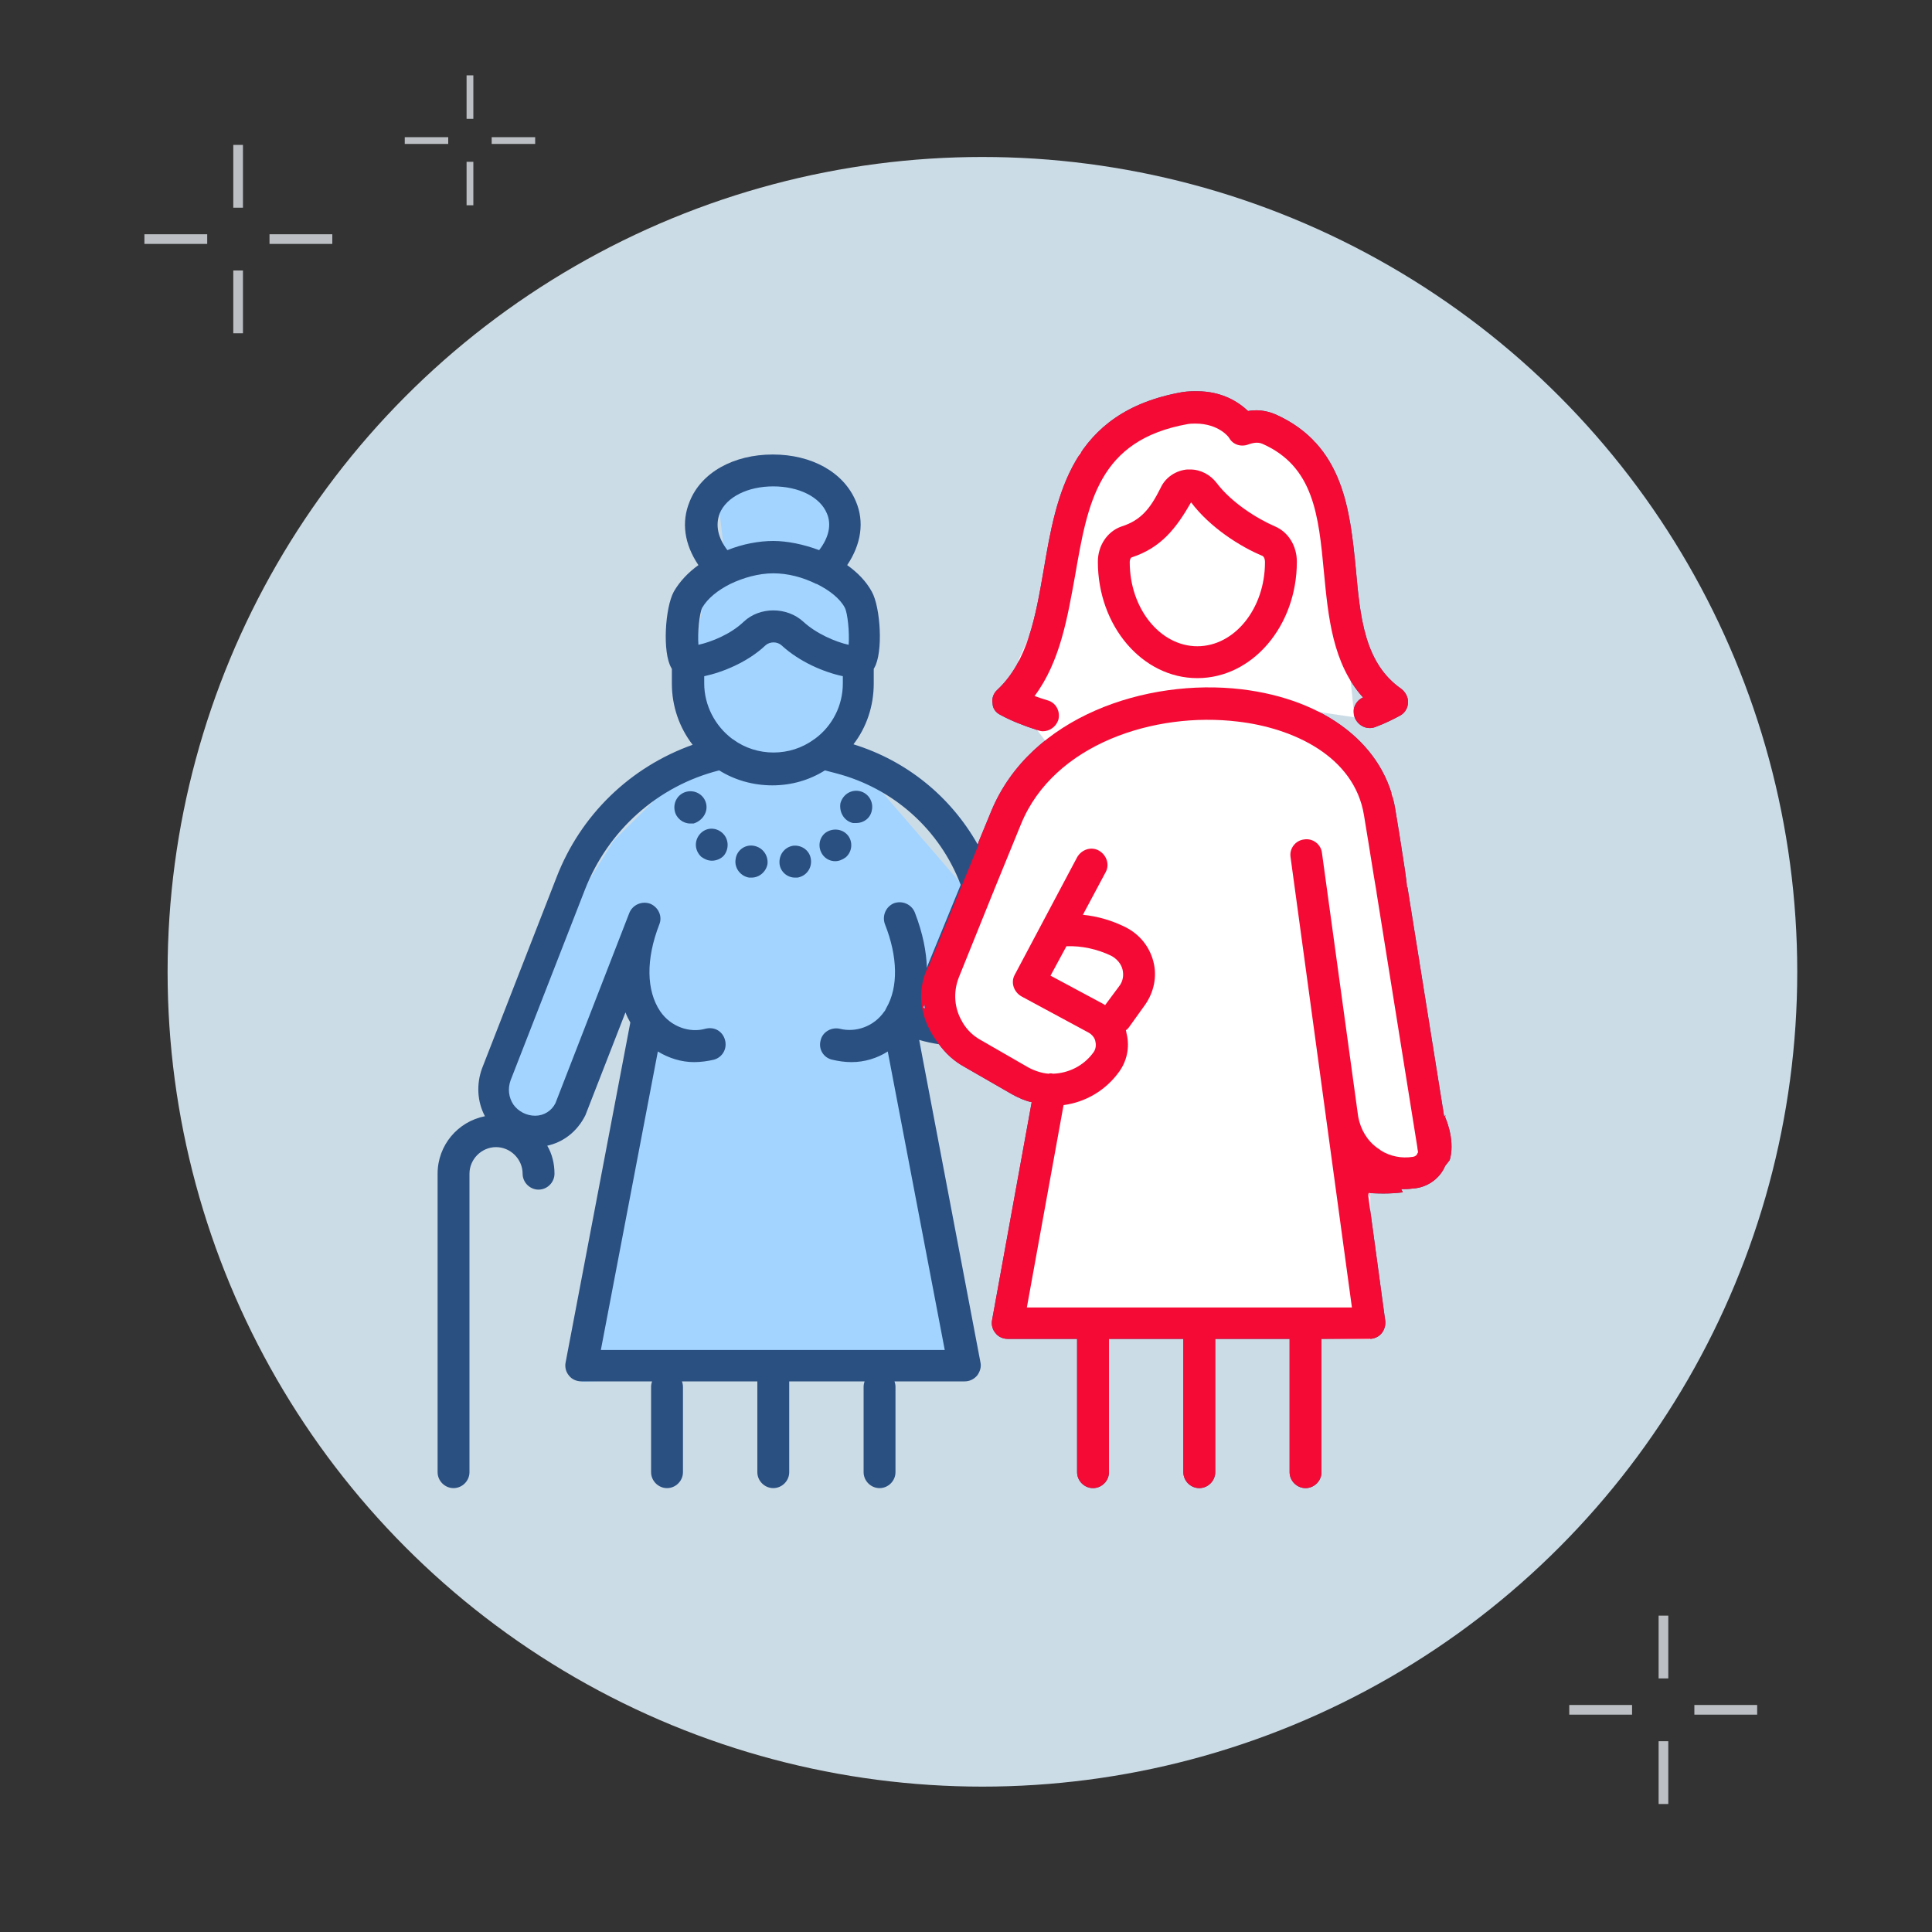 <?xml version="1.0" encoding="utf-8"?>
<!-- Generator: Adobe Illustrator 26.3.1, SVG Export Plug-In . SVG Version: 6.00 Build 0)  -->
<svg version="1.1" id="Livello_1" xmlns="http://www.w3.org/2000/svg" xmlns:xlink="http://www.w3.org/1999/xlink" x="0px" y="0px"
	 viewBox="0 0 400 400" style="enable-background:new 0 0 400 400;" xml:space="preserve">
<rect x="0" y="0" width="400" height="400" fill="#333333" stroke="none"/>
<style type="text/css">
	.st0{fill:#CCDCE6;}
	.st1{fill:#BCC0C4;}
	.st2{fill:#A3D4FF;}
	.st3{clip-path:url(#SVGID_00000059310034935411907860000003051234609757273254_);}
	.st4{fill:#2A5082;}
	.st5{fill:#FFFFFF;}
	.st6{clip-path:url(#SVGID_00000057827091919048344930000011279782952190979245_);}
	.st7{clip-path:url(#SVGID_00000143581953711966207910000003735410114549218989_);}
	.st8{fill:#F50A35;}
</style>
<circle class="st0" cx="203.4" cy="201.2" r="168.7"/>
<g>
	<rect x="343.4" y="334.5" class="st1" width="2" height="13"/>
	<rect x="343.4" y="360.5" class="st1" width="2" height="13"/>
	<rect x="324.9" y="353" class="st1" width="13" height="2"/>
	<rect x="350.8" y="353" class="st1" width="13" height="2"/>
</g>
<g>
	<rect x="48.3" y="30" class="st1" width="2" height="13"/>
	<rect x="48.3" y="56" class="st1" width="2" height="13"/>
	<rect x="29.9" y="48.5" class="st1" width="13" height="2"/>
	<rect x="55.8" y="48.5" class="st1" width="13" height="2"/>
</g>
<g>
	<rect x="96.6" y="15.6" class="st1" width="1.4" height="9"/>
	<rect x="96.6" y="33.5" class="st1" width="1.4" height="9"/>
	<rect x="83.8" y="28.4" class="st1" width="9" height="1.4"/>
	<rect x="101.8" y="28.4" class="st1" width="9" height="1.4"/>
</g>
<polygon class="st2" points="143.5,137.4 146.6,152.2 143.5,157.8 127.1,174 108.8,203.3 100.5,231.2 113.5,237.3 127.7,206.3 
	130.6,211.7 120.4,286.1 200,281.9 190.4,215.3 194.6,201.2 199.2,183.2 177.7,158.3 173.1,147.7 177.2,137.4 176.7,122.6 
	173.1,118 174.1,110.3 170.5,96.5 150.2,100.6 149,106.3 150.2,116.4 145.4,125.8 "/>
<g>
	<defs>
		<path id="SVGID_1_" d="M299.2,231.3c0,0,8.1,17.3-15.8,15.7l5.6,18l-4,34.9c0,0-6.4,12.8-7.6,13.2c-1.2,0.5-58.6,3.5-58.6,3.5
			l-60,0.7l-34.2-9.3l-34,6.2l-19.6-12l14.6-118.8l26.2-61.2L143,65l99.7-12.8l45.8,6.8l17,41.6l2.8,48.3L299.2,231.3z"/>
	</defs>
	<clipPath id="SVGID_00000147192782691044185330000004530386931487825839_">
		<use xlink:href="#SVGID_1_"  style="overflow:visible;"/>
	</clipPath>
	<g style="clip-path:url(#SVGID_00000147192782691044185330000004530386931487825839_);">
		<path class="st4" d="M344.7,214.2c2.5-2.9,4.1-6.7,4.1-10.9v-4.8c2.5-5.8,2.1-12.4-1-17.2c-3.1-4.8-8.3-7.5-15-7.7
			c1.6-1.2,4.1-2.2,8.2-2.2c9.8,0,14.3,4.6,14.3,14.3c0,1.9-0.5,3.8-0.9,5.8c-1,4.3-2.3,9.9,2.2,15.1c-0.6,0.1-1.3,0.3-2,0.4
			c-1.8,0.2-3.1,1.9-2.9,3.7c0.2,1.7,1.6,2.9,3.3,2.9c0.1,0,0.3,0,0.4,0c5.1-0.6,9.1-2.8,9.3-2.9c1-0.6,1.7-1.6,1.7-2.8
			c0-1.2-0.6-2.3-1.6-2.9c-5.9-3.6-5.2-6.6-4-11.9c0.5-2.2,1.1-4.7,1.1-7.4c0-13.3-7.6-21-21-21c-11,0-15.6,5.8-17,10.3
			c-3.2,1.3-5.8,3.4-7.6,6.3c-3.2,5-3.4,11.7-0.8,17.6v4.4c0,4,1.4,7.6,3.8,10.5c-5.2,1.2-9.9,4.1-13.3,8.5l-7,8.9l-7.6-47.5l-0.1,0
			c-0.1-1.7-0.6-4.7-1.5-10.5l-0.9-5.5c-2.1-13.3-14.3-22.9-31.9-25c-19.6-2.3-43.7,5.6-51.8,25.3l-2.8,6.8
			c-5.6-9.9-14.7-17.3-25.7-20.7c2.7-3.5,4.2-7.9,4.2-12.6v-3c0-0.1,0.1-0.1,0.1-0.2c1.9-3.2,1.3-12.6-0.5-15.8
			c-1.2-2.2-3-4-5.1-5.5c2.9-4.3,3.6-9,1.8-13.2c-2.5-6-9.1-9.7-17.2-9.7s-14.8,3.7-17.2,9.7c-1.8,4.3-1.1,8.9,1.8,13.2
			c-2.1,1.5-3.9,3.4-5.1,5.5c-1.8,3.3-2.4,12.6-0.5,15.8c0,0.1,0.1,0.1,0.1,0.2v3c0,4.8,1.6,9.2,4.3,12.7
			c-12.9,4.6-23.2,14.5-28.2,27.5l-15.4,39.5c-1.2,3.3-1,6.9,0.6,9.9c-5.6,1.1-9.8,6-9.8,11.9v61.8c0,1.8,1.5,3.3,3.3,3.3
			c1.8,0,3.3-1.5,3.3-3.3v-61.8c0-3,2.5-5.5,5.5-5.5c3,0,5.5,2.5,5.5,5.5c0,1.8,1.5,3.3,3.3,3.3c1.8,0,3.3-1.5,3.3-3.3
			c0-2.1-0.5-4.1-1.5-5.8c3.3-0.7,6.2-2.9,7.9-6.3l8.3-21.3c0.3,0.8,0.6,1.4,1,2.1l-13.4,70.4c-0.2,1,0.1,2,0.7,2.7
			c0.6,0.8,1.6,1.2,2.6,1.2H135c-0.1,0.3-0.2,0.7-0.2,1.1v17.7c0,1.8,1.5,3.3,3.3,3.3c1.8,0,3.3-1.5,3.3-3.3v-17.7
			c0-0.4-0.1-0.8-0.2-1.1h15.6v18.8c0,1.8,1.5,3.3,3.3,3.3c1.8,0,3.3-1.5,3.3-3.3v-18.8h15.6c-0.1,0.3-0.2,0.7-0.2,1.1v17.7
			c0,1.8,1.5,3.3,3.3,3.3c1.8,0,3.3-1.5,3.3-3.3v-17.7c0-0.4-0.1-0.8-0.2-1.1h14.5c1,0,1.9-0.4,2.6-1.2c0.6-0.8,0.9-1.8,0.7-2.7
			l-12.7-66.8c1.3,0.4,2.8,0.7,4.1,0.9c1.4,1.9,3.1,3.5,5.3,4.7l9.9,5.7c1.3,0.7,2.6,1.3,4,1.6l-8.2,45.1c-0.2,1,0.1,2,0.7,2.7
			c0.6,0.8,1.6,1.2,2.5,1.2H223v27.6c0,1.8,1.5,3.3,3.3,3.3s3.3-1.5,3.3-3.3v-27.6h15.4v27.6c0,1.8,1.5,3.3,3.3,3.3
			c1.8,0,3.3-1.5,3.3-3.3v-27.6h15.4v27.6c0,1.8,1.5,3.3,3.3,3.3c1.8,0,3.3-1.5,3.3-3.3v-27.6h9.9c1,0,1.9-0.4,2.5-1.1
			c0.6-0.7,0.9-1.7,0.8-2.6l-3.6-26.5l4.7,8.7c1.9,3.5,5.3,5.7,9.2,6.1c0.4,0,0.7,0.1,1.1,0.1c3.5,0,6.9-1.6,9-4.4l1.4-1.7
			l-6.2,30.8c-0.2,1,0.1,2,0.7,2.7c0.6,0.8,1.6,1.2,2.6,1.2h5.5v14.3c0,1.8,1.5,3.3,3.3,3.3c1.8,0,3.3-1.5,3.3-3.3v-14.3h11v14.3
			c0,1.8,1.5,3.3,3.3,3.3c1.8,0,3.3-1.5,3.3-3.3v-14.3h11v14.3c0,1.8,1.5,3.3,3.3,3.3c1.8,0,3.3-1.5,3.3-3.3v-14.3h5.5
			c1,0,1.9-0.4,2.6-1.2c0.6-0.8,0.9-1.8,0.7-2.7l-8.8-44.1c-0.4-1.8-2.1-3-3.9-2.6c-1.8,0.4-3,2.1-2.6,3.9l8,40.2h-44.9l8-40.2
			c0,0,0,0,0,0c0-0.1,0-0.1,0-0.2c0-0.1,0-0.1,0-0.2c0,0,0-0.1,0-0.1c0-0.6-0.1-1.2-0.4-1.8c0,0,0-0.1-0.1-0.1
			c0-0.1-0.1-0.1-0.1-0.2c0,0-0.1-0.1-0.1-0.1c0,0-0.1-0.1-0.1-0.1c0,0-0.1-0.1-0.1-0.1c0-0.1-0.1-0.1-0.1-0.1c0,0-0.1-0.1-0.1-0.1
			c-0.1-0.1-0.1-0.1-0.2-0.1c0,0,0,0,0,0c0,0-0.1,0-0.1-0.1c-0.1,0-0.1-0.1-0.2-0.1c0,0-0.1,0-0.1-0.1c-0.1,0-0.1-0.1-0.2-0.1
			c0,0-0.1,0-0.1-0.1c-0.1,0-0.1-0.1-0.2-0.1c0,0-0.1,0-0.1-0.1c-0.1,0-0.1,0-0.2-0.1c-0.1,0-0.1,0-0.2,0c0,0-0.1,0-0.1,0
			c0,0,0,0,0,0c0,0-0.1,0-0.1,0c-1.2-0.2-2.4,0.3-3.1,1.2c0,0,0,0,0,0l-9.9,12.3c-1,1.3-2.7,2-4.3,1.8c-1.7-0.1-3.1-1.1-3.9-2.6
			l-3.4-6.3c0.2,0,0.4,0,0.5,0c0.9,0,1.7-0.1,2.6-0.2c2.7-0.4,5-2.2,6-4.6l11.7-15c3.2-4.1,8.1-6.5,13.3-6.5h7.6
			c1,0,2.1-0.1,3.1-0.3c0.4,0.2,0.9,0.3,1.3,0.3c15.2,0,27.6,12.4,27.6,27.6V274c0,1.8,1.5,3.3,3.3,3.3c1.8,0,3.3-1.5,3.3-3.3v-26.5
			C370.9,231.4,359.7,217.9,344.7,214.2z M145.8,140c3.8-0.8,9-2.9,12.7-6.4c0.9-0.8,2.4-0.8,3.3,0c3.8,3.5,8.9,5.6,12.7,6.4v1.5
			c0,4.6-2.2,8.8-5.7,11.4c-0.1,0.1-0.2,0.1-0.3,0.2c-4.9,3.6-11.8,3.6-16.7,0c-0.1-0.1-0.2-0.1-0.3-0.2c-3.4-2.6-5.7-6.8-5.7-11.4
			V140z M149,106.3c1.4-3.4,5.8-5.6,11.1-5.6s9.7,2.2,11.1,5.6c1,2.3,0.4,5-1.6,7.6c-3.2-1.2-6.6-1.9-9.5-1.9
			c-2.9,0-6.3,0.6-9.5,1.9C148.6,111.3,148.1,108.7,149,106.3z M145.4,125.8c1.1-1.9,3.2-3.6,5.8-4.9c0,0,0,0,0,0
			c2.7-1.3,5.9-2.2,8.9-2.2c3,0,6.1,0.8,8.9,2.2c0,0,0.1,0,0.1,0c2.6,1.3,4.8,3,5.8,4.9c0.6,1.1,1,5.2,0.8,7.7
			c-2.7-0.6-6.7-2.3-9.4-4.8c-3.4-3.1-9-3.1-12.3,0c-2.7,2.6-6.7,4.2-9.4,4.8C144.4,131,144.8,126.9,145.4,125.8z M124.4,279.5
			l11.8-61.8c2.3,1.4,4.9,2.2,7.5,2.2c1.4,0,2.8-0.2,4.1-0.5c1.8-0.5,2.8-2.3,2.3-4.1c-0.5-1.8-2.2-2.8-4.1-2.3
			c-3.2,0.9-7.1-0.4-9.3-3.6c-2.9-4.3-3-10.8-0.2-18c0.7-1.7-0.2-3.6-1.9-4.3c-1.7-0.6-3.6,0.2-4.3,1.9l-15.3,39.4
			c-0.8,1.6-2.4,2.6-4.2,2.6c-1.8,0-3.5-0.9-4.5-2.3c-1-1.5-1.2-3.3-0.6-5l15.4-39.5c4.8-12.3,15.1-21.5,27.8-24.7
			c3.2,2,7,3.1,11,3.1c4,0,7.7-1.1,10.9-3.1l2.3,0.6c11.9,3.1,21.5,11.7,25.8,23.1l-6.8,16.6c-0.1,0.2-0.1,0.4-0.2,0.6
			c-0.1-3.3-0.8-7.1-2.5-11.5c-0.7-1.7-2.6-2.5-4.3-1.9c-1.7,0.7-2.5,2.6-1.9,4.3c2.7,6.8,2.8,13.1,0.3,17.4
			c-0.1,0.2-0.2,0.4-0.3,0.6c0,0-0.1,0.1-0.1,0.1c-2.2,3.2-6,4.4-9.2,3.6c-1.7-0.4-3.6,0.6-4,2.4c-0.5,1.8,0.6,3.6,2.4,4
			c1.3,0.3,2.6,0.5,4,0.5c2.7,0,5.3-0.8,7.5-2.2l11.8,61.8H124.4z M191.1,208.7c0.1-0.3,0.2-0.5,0.3-0.8c0,0.3,0.1,0.6,0.1,0.9
			C191.3,208.7,191.2,208.7,191.1,208.7z M292.6,239.5c-2.4,0.4-4.8-0.1-6.7-1.3c-0.2-0.2-0.4-0.3-0.7-0.5c-2.1-1.5-3.5-3.8-4-6.5
			c0,0,0,0,0,0l-7.5-54.6c-0.2-1.8-1.9-3.1-3.7-2.8c-1.8,0.2-3.1,1.9-2.8,3.7l12.7,93.2h-67.3l7.6-41.9c4.5-0.6,8.7-3,11.5-6.9
			c1.6-2.2,2.2-5,1.6-7.7c-0.1-0.3-0.1-0.6-0.2-0.9c0.3-0.2,0.5-0.4,0.7-0.7l3.3-4.6c1.8-2.6,2.5-5.8,1.7-8.9
			c-0.8-3.1-2.8-5.6-5.7-7.1c-2.8-1.4-5.8-2.3-8.9-2.6l4.7-8.8c0.9-1.6,0.2-3.6-1.4-4.5c-1.6-0.9-3.6-0.2-4.5,1.4l-12.9,24.3
			c-0.9,1.6-0.2,3.6,1.4,4.5l13.9,7.5c0.7,0.4,1.3,1.1,1.4,1.9c0.2,0.8,0,1.7-0.5,2.3c-2,2.7-5.1,4.2-8.3,4.3c0,0,0,0,0,0
			c-0.3-0.1-0.6-0.1-0.9,0c-1.4-0.1-2.9-0.6-4.2-1.3l-9.9-5.7c-1.6-0.9-2.8-2.1-3.7-3.6c0-0.1-0.1-0.1-0.1-0.2
			c-1.6-2.7-1.9-6-0.7-9.1l7.1-17.6c0.1-0.1,0.1-0.3,0.2-0.5l5.6-13.7c6.8-16.6,27.7-23.3,44.9-21.2c11.3,1.3,24.1,7.1,26.1,19.4
			l0.9,5.5c0.9,5.6,1.6,10,1.7,10.4c0,0,0,0.1,0,0.1l8.6,53.7c0,0.1,0,0.1-0.1,0.2C293.4,239.1,293.1,239.4,292.6,239.5z
			 M220.8,195.9c3.2-0.1,6.4,0.6,9.3,2c1.1,0.6,2,1.6,2.3,2.8c0.3,1.2,0.1,2.5-0.7,3.5l-2.9,3.9c-0.1-0.1-0.2-0.1-0.3-0.2l-11-5.9
			L220.8,195.9z M322.3,203.4v-3.1c4.1-1.4,8-3.5,11.4-6.3c2,3.1,5,5.3,8.4,6.5v2.9c0,5.5-4.5,9.9-9.9,9.9S322.3,208.8,322.3,203.4z
			 M322.1,184.9c1.9-3.1,5.4-4.7,10.2-4.7c4.6,0,8.1,1.6,10,4.7c1.6,2.5,2,5.8,1.2,9c-1.8-0.8-3.3-2.1-4.3-3.8
			c-0.9-1.5-2.5-2.6-4.2-2.9c-1.8-0.3-3.6,0.2-4.9,1.4c-2.7,2.2-5.7,4-9,5.2C320.1,190.6,320.5,187.3,322.1,184.9z"/>
		<path class="st4" d="M264,109c-3.7-1.6-9-4.9-12.1-9c-1.3-1.7-3.3-2.8-5.5-2.8c-0.1,0-0.5,0-0.6,0c-2.3,0.2-4.5,1.6-5.5,3.8
			c-2.1,4.2-4,6.7-8.1,8c-2.9,1-4.9,3.9-4.9,7.3c0,13.3,9.2,24.1,20.6,24.1s20.6-10.8,20.6-24.1C268.5,113.1,266.8,110.2,264,109z
			 M247.9,133.8c-7.7,0-14-7.8-14-17.4c0-0.7,0.3-1,0.4-1c6.1-2,9.2-6,12.3-11.4c3.9,5.2,10.2,9.2,14.8,11.1
			c0.2,0.1,0.5,0.5,0.5,1.3C261.9,126,255.6,133.8,247.9,133.8z"/>
		<path class="st4" d="M207.1,148c2.2,1.2,4.7,2.2,7.8,3.2c0.3,0.1,0.7,0.2,1,0.2c1.4,0,2.7-0.9,3.2-2.3c0.5-1.7-0.4-3.6-2.2-4.1
			c-1-0.3-1.9-0.6-2.7-0.9c5.3-7.1,6.8-16.2,8.4-25c2.6-15,4.8-28,23.3-31.3c0.6-0.1,1.1-0.1,1.6-0.1c4.9,0,7,2.9,7,3
			c0.8,1.4,2.5,1.9,4,1.3c0.6-0.2,1.8-0.6,2.9-0.1c10.6,4.7,11.6,14.8,12.7,26.5c0.9,9.4,1.8,19,8.1,26c-1.6,0.7-2.4,2.6-1.7,4.2
			c0.7,1.7,2.6,2.6,4.3,1.9c1.9-0.7,3.5-1.5,5-2.3c1-0.5,1.7-1.6,1.7-2.7c0.1-1.1-0.5-2.2-1.4-2.9c-7.6-5.3-8.5-14.8-9.4-24.9
			c-1.2-12-2.5-25.6-16.6-31.9c-2.1-0.9-4.1-1-5.7-0.7c-1.9-1.8-5.3-4.1-10.6-4.1c-0.9,0-1.9,0-3.1,0.2c-23,4.1-26,21.4-28.6,36.7
			c-1.7,9.8-3.3,19-9.6,24.9c-0.8,0.7-1.2,1.8-1,2.8C205.5,146.6,206.1,147.5,207.1,148z"/>
		<path class="st4" d="M146.2,166.4c-0.4-1.8-2.2-2.9-4-2.5c-1.8,0.4-2.9,2.2-2.5,4c0.3,1.5,1.7,2.6,3.2,2.6c0.2,0,0.4,0,0.7,0
			C145.5,169.9,146.6,168.1,146.2,166.4z"/>
		<path class="st4" d="M172.9,178.3c0.8,0,1.5-0.3,2.2-0.8c1.4-1.2,1.5-3.3,0.4-4.6c-1.2-1.4-3.3-1.5-4.7-0.4
			c-1.4,1.2-1.5,3.3-0.3,4.7C171.1,177.9,172,178.3,172.9,178.3z"/>
		<path class="st4" d="M149.5,172.4C149.5,172.4,149.5,172.4,149.5,172.4c-1.4-1.2-3.4-1.1-4.6,0.3c-1.2,1.4-1.1,3.4,0.3,4.7
			c0.7,0.5,1.4,0.8,2.2,0.8c0.9,0,1.9-0.4,2.5-1.1C151,175.7,150.9,173.6,149.5,172.4z"/>
		<path class="st4" d="M164.2,175.1c-1.8,0.3-3,1.9-2.8,3.8c0.2,1.6,1.6,2.8,3.2,2.8c0.2,0,0.4,0,0.5,0c1.8-0.3,3-1.9,2.8-3.7
			C167.7,176.1,166,174.9,164.2,175.1z"/>
		<path class="st4" d="M156,175.1C156,175.1,156,175.1,156,175.1c-1.8-0.3-3.5,1-3.7,2.8c-0.3,1.8,1,3.5,2.8,3.8c0.2,0,0.4,0,0.5,0
			c1.6,0,3-1.2,3.3-2.8C159.1,177.1,157.9,175.4,156,175.1z"/>
		<path class="st4" d="M176.6,170.4c0.3,0,0.5,0,0.7,0c1.5,0,2.9-1,3.2-2.6c0.4-1.8-0.7-3.6-2.5-4c-1.8-0.4-3.5,0.7-4,2.5
			C173.7,168.2,174.8,170,176.6,170.4z"/>
	</g>
</g>
<polygon class="st5" points="239,85.8 223.5,93.8 219.1,118.5 210.9,136.6 210.9,146 216.5,153.5 206.3,175.1 194.6,201.2 
	196.6,215 213.7,228.3 216.8,236.4 206.2,276.1 283.7,277.3 283.7,241 290.6,244.1 293.6,238.8 288.3,164.4 270.1,151.1 
	254.3,147.1 246.6,143.5 280.4,148.5 278.3,127.7 272.2,91.4 "/>
<g>
	<defs>
		<path id="SVGID_00000114067219500950238030000017756296363311337904_" d="M202.6,174.9l-3.4,8.3l-6.8,16.6c0,0-4.9,7.4,2,16.4
			l7,14.9l1.1,22.2l1.7,26.7l12.5,32.6l40.6,13.9c0,0,43.7-7.8,43.9-10.9s8.3-76.5,8.3-76.5l-1.3-61.6l-3-49.1l-17.9-44.9
			l-46.8-12.5l-29.5,26.4l-16.1,34.7l6.6,31.2L202.6,174.9z"/>
	</defs>
	<clipPath id="SVGID_00000147184115338289847330000002294918858574952838_">
		<use xlink:href="#SVGID_00000114067219500950238030000017756296363311337904_"  style="overflow:visible;"/>
	</clipPath>
	<g style="clip-path:url(#SVGID_00000147184115338289847330000002294918858574952838_);">
		<defs>
			<path id="SVGID_00000127010269633916050950000002267340573086434208_" d="M299.2,231.3c0,0,8.1,17.3-15.8,15.7l5.6,18l-4,34.9
				c0,0-6.4,12.8-7.6,13.2c-1.2,0.5-58.6,3.5-58.6,3.5l-60,0.7l-34.2-9.3l-34,6.2l-19.6-12l14.6-118.8l26.2-61.2L143,65l99.7-12.8
				l45.8,6.8l17,41.6l2.8,48.3L299.2,231.3z"/>
		</defs>
		<clipPath id="SVGID_00000034057316890170342520000003953806461028453784_">
			<use xlink:href="#SVGID_00000127010269633916050950000002267340573086434208_"  style="overflow:visible;"/>
		</clipPath>
		<g style="clip-path:url(#SVGID_00000034057316890170342520000003953806461028453784_);">
			<path class="st8" d="M344.7,214.2c2.5-2.9,4.1-6.7,4.1-10.9v-4.8c2.5-5.8,2.1-12.4-1-17.2c-3.1-4.8-8.3-7.5-15-7.7
				c1.6-1.2,4.1-2.2,8.2-2.2c9.8,0,14.3,4.6,14.3,14.3c0,1.9-0.5,3.8-0.9,5.8c-1,4.3-2.3,9.9,2.2,15.1c-0.6,0.1-1.3,0.3-2,0.4
				c-1.8,0.2-3.1,1.9-2.9,3.7c0.2,1.7,1.6,2.9,3.3,2.9c0.1,0,0.3,0,0.4,0c5.1-0.6,9.1-2.8,9.3-2.9c1-0.6,1.7-1.6,1.7-2.8
				c0-1.2-0.6-2.3-1.6-2.9c-5.9-3.6-5.2-6.6-4-11.9c0.5-2.2,1.1-4.7,1.1-7.4c0-13.3-7.6-21-21-21c-11,0-15.6,5.8-17,10.3
				c-3.2,1.3-5.8,3.4-7.6,6.3c-3.2,5-3.4,11.7-0.8,17.6v4.4c0,4,1.4,7.6,3.8,10.5c-5.2,1.2-9.9,4.1-13.3,8.5l-7,8.9l-7.6-47.5
				l-0.1,0c-0.1-1.7-0.6-4.7-1.5-10.5l-0.9-5.5c-2.1-13.3-14.3-22.9-31.9-25c-19.6-2.3-43.7,5.6-51.8,25.3l-2.8,6.8
				c-5.6-9.9-14.7-17.3-25.7-20.7c2.7-3.5,4.2-7.9,4.2-12.6v-3c0-0.1,0.1-0.1,0.1-0.2c1.9-3.2,1.3-12.6-0.5-15.8
				c-1.2-2.2-3-4-5.1-5.5c2.9-4.3,3.6-9,1.8-13.2c-2.5-6-9.1-9.7-17.2-9.7s-14.8,3.7-17.2,9.7c-1.8,4.3-1.1,8.9,1.8,13.2
				c-2.1,1.5-3.9,3.4-5.1,5.5c-1.8,3.3-2.4,12.6-0.5,15.8c0,0.1,0.1,0.1,0.1,0.2v3c0,4.8,1.6,9.2,4.3,12.7
				c-12.9,4.6-23.2,14.5-28.2,27.5l-15.4,39.5c-1.2,3.3-1,6.9,0.6,9.9c-5.6,1.1-9.8,6-9.8,11.9v61.8c0,1.8,1.5,3.3,3.3,3.3
				c1.8,0,3.3-1.5,3.3-3.3v-61.8c0-3,2.5-5.5,5.5-5.5c3,0,5.5,2.5,5.5,5.5c0,1.8,1.5,3.3,3.3,3.3c1.8,0,3.3-1.5,3.3-3.3
				c0-2.1-0.5-4.1-1.5-5.8c3.3-0.7,6.2-2.9,7.9-6.3l8.3-21.3c0.3,0.8,0.6,1.4,1,2.1l-13.4,70.4c-0.2,1,0.1,2,0.7,2.7
				c0.6,0.8,1.6,1.2,2.6,1.2H135c-0.1,0.3-0.2,0.7-0.2,1.1v17.7c0,1.8,1.5,3.3,3.3,3.3c1.8,0,3.3-1.5,3.3-3.3v-17.7
				c0-0.4-0.1-0.8-0.2-1.1h15.6v18.8c0,1.8,1.5,3.3,3.3,3.3c1.8,0,3.3-1.5,3.3-3.3v-18.8h15.6c-0.1,0.3-0.2,0.7-0.2,1.1v17.7
				c0,1.8,1.5,3.3,3.3,3.3c1.8,0,3.3-1.5,3.3-3.3v-17.7c0-0.4-0.1-0.8-0.2-1.1h14.5c1,0,1.9-0.4,2.6-1.2c0.6-0.8,0.9-1.8,0.7-2.7
				l-12.7-66.8c1.3,0.4,2.8,0.7,4.1,0.9c1.4,1.9,3.1,3.5,5.3,4.7l9.9,5.7c1.3,0.7,2.6,1.3,4,1.6l-8.2,45.1c-0.2,1,0.1,2,0.7,2.7
				c0.6,0.8,1.6,1.2,2.5,1.2H223v27.6c0,1.8,1.5,3.3,3.3,3.3s3.3-1.5,3.3-3.3v-27.6h15.4v27.6c0,1.8,1.5,3.3,3.3,3.3
				c1.8,0,3.3-1.5,3.3-3.3v-27.6h15.4v27.6c0,1.8,1.5,3.3,3.3,3.3c1.8,0,3.3-1.5,3.3-3.3v-27.6h9.9c1,0,1.9-0.4,2.5-1.1
				c0.6-0.7,0.9-1.7,0.8-2.6l-3.6-26.5l4.7,8.7c1.9,3.5,5.3,5.7,9.2,6.1c0.4,0,0.7,0.1,1.1,0.1c3.5,0,6.9-1.6,9-4.4l1.4-1.7
				l-6.2,30.8c-0.2,1,0.1,2,0.7,2.7c0.6,0.8,1.6,1.2,2.6,1.2h5.5v14.3c0,1.8,1.5,3.3,3.3,3.3c1.8,0,3.3-1.5,3.3-3.3v-14.3h11v14.3
				c0,1.8,1.5,3.3,3.3,3.3c1.8,0,3.3-1.5,3.3-3.3v-14.3h11v14.3c0,1.8,1.5,3.3,3.3,3.3c1.8,0,3.3-1.5,3.3-3.3v-14.3h5.5
				c1,0,1.9-0.4,2.6-1.2c0.6-0.8,0.9-1.8,0.7-2.7l-8.8-44.1c-0.4-1.8-2.1-3-3.9-2.6c-1.8,0.4-3,2.1-2.6,3.9l8,40.2h-44.9l8-40.2
				c0,0,0,0,0,0c0-0.1,0-0.1,0-0.2c0-0.1,0-0.1,0-0.2c0,0,0-0.1,0-0.1c0-0.6-0.1-1.2-0.4-1.8c0,0,0-0.1-0.1-0.1
				c0-0.1-0.1-0.1-0.1-0.2c0,0-0.1-0.1-0.1-0.1c0,0-0.1-0.1-0.1-0.1c0,0-0.1-0.1-0.1-0.1c0-0.1-0.1-0.1-0.1-0.1c0,0-0.1-0.1-0.1-0.1
				c-0.1-0.1-0.1-0.1-0.2-0.1c0,0,0,0,0,0c0,0-0.1,0-0.1-0.1c-0.1,0-0.1-0.1-0.2-0.1c0,0-0.1,0-0.1-0.1c-0.1,0-0.1-0.1-0.2-0.1
				c0,0-0.1,0-0.1-0.1c-0.1,0-0.1-0.1-0.2-0.1c0,0-0.1,0-0.1-0.1c-0.1,0-0.1,0-0.2-0.1c-0.1,0-0.1,0-0.2,0c0,0-0.1,0-0.1,0
				c0,0,0,0,0,0c0,0-0.1,0-0.1,0c-1.2-0.2-2.4,0.3-3.1,1.2c0,0,0,0,0,0l-9.9,12.3c-1,1.3-2.7,2-4.3,1.8c-1.7-0.1-3.1-1.1-3.9-2.6
				l-3.4-6.3c0.2,0,0.4,0,0.5,0c0.9,0,1.7-0.1,2.6-0.2c2.7-0.4,5-2.2,6-4.6l11.7-15c3.2-4.1,8.1-6.5,13.3-6.5h7.6
				c1,0,2.1-0.1,3.1-0.3c0.4,0.2,0.9,0.3,1.3,0.3c15.2,0,27.6,12.4,27.6,27.6V274c0,1.8,1.5,3.3,3.3,3.3c1.8,0,3.3-1.5,3.3-3.3
				v-26.5C370.9,231.4,359.7,217.9,344.7,214.2z M145.8,140c3.8-0.8,9-2.9,12.7-6.4c0.9-0.8,2.4-0.8,3.3,0c3.8,3.5,8.9,5.6,12.7,6.4
				v1.5c0,4.6-2.2,8.8-5.7,11.4c-0.1,0.1-0.2,0.1-0.3,0.2c-4.9,3.6-11.8,3.6-16.7,0c-0.1-0.1-0.2-0.1-0.3-0.2
				c-3.4-2.6-5.7-6.8-5.7-11.4V140z M149,106.3c1.4-3.4,5.8-5.6,11.1-5.6s9.7,2.2,11.1,5.6c1,2.3,0.4,5-1.6,7.6
				c-3.2-1.2-6.6-1.9-9.5-1.9c-2.9,0-6.3,0.6-9.5,1.9C148.6,111.3,148.1,108.7,149,106.3z M145.4,125.8c1.1-1.9,3.2-3.6,5.8-4.9
				c0,0,0,0,0,0c2.7-1.3,5.9-2.2,8.9-2.2c3,0,6.1,0.8,8.9,2.2c0,0,0.1,0,0.1,0c2.6,1.3,4.8,3,5.8,4.9c0.6,1.1,1,5.2,0.8,7.7
				c-2.7-0.6-6.7-2.3-9.4-4.8c-3.4-3.1-9-3.1-12.3,0c-2.7,2.6-6.7,4.2-9.4,4.8C144.4,131,144.8,126.9,145.4,125.8z M124.4,279.5
				l11.8-61.8c2.3,1.4,4.9,2.2,7.5,2.2c1.4,0,2.8-0.2,4.1-0.5c1.8-0.5,2.8-2.3,2.3-4.1c-0.5-1.8-2.2-2.8-4.1-2.3
				c-3.2,0.9-7.1-0.4-9.3-3.6c-2.9-4.3-3-10.8-0.2-18c0.7-1.7-0.2-3.6-1.9-4.3c-1.7-0.6-3.6,0.2-4.3,1.9l-15.3,39.4
				c-0.8,1.6-2.4,2.6-4.2,2.6c-1.8,0-3.5-0.9-4.5-2.3c-1-1.5-1.2-3.3-0.6-5l15.4-39.5c4.8-12.3,15.1-21.5,27.8-24.7
				c3.2,2,7,3.1,11,3.1c4,0,7.7-1.1,10.9-3.1l2.3,0.6c11.9,3.1,21.5,11.7,25.8,23.1l-6.8,16.6c-0.1,0.2-0.1,0.4-0.2,0.6
				c-0.1-3.3-0.8-7.1-2.5-11.5c-0.7-1.7-2.6-2.5-4.3-1.9c-1.7,0.7-2.5,2.6-1.9,4.3c2.7,6.8,2.8,13.1,0.3,17.4
				c-0.1,0.2-0.2,0.4-0.3,0.6c0,0-0.1,0.1-0.1,0.1c-2.2,3.2-6,4.4-9.2,3.6c-1.7-0.4-3.6,0.6-4,2.4c-0.5,1.8,0.6,3.6,2.4,4
				c1.3,0.3,2.6,0.5,4,0.5c2.7,0,5.3-0.8,7.5-2.2l11.8,61.8H124.4z M191.1,208.7c0.1-0.3,0.2-0.5,0.3-0.8c0,0.3,0.1,0.6,0.1,0.9
				C191.3,208.7,191.2,208.7,191.1,208.7z M292.6,239.5c-2.4,0.4-4.8-0.1-6.7-1.3c-0.2-0.2-0.4-0.3-0.7-0.5c-2.1-1.5-3.5-3.8-4-6.5
				c0,0,0,0,0,0l-7.5-54.6c-0.2-1.8-1.9-3.1-3.7-2.8c-1.8,0.2-3.1,1.9-2.8,3.7l12.7,93.2h-67.3l7.6-41.9c4.5-0.6,8.7-3,11.5-6.9
				c1.6-2.2,2.2-5,1.6-7.7c-0.1-0.3-0.1-0.6-0.2-0.9c0.3-0.2,0.5-0.4,0.7-0.7l3.3-4.6c1.8-2.6,2.5-5.8,1.7-8.9
				c-0.8-3.1-2.8-5.6-5.7-7.1c-2.8-1.4-5.8-2.3-8.9-2.6l4.7-8.8c0.9-1.6,0.2-3.6-1.4-4.5c-1.6-0.9-3.6-0.2-4.5,1.4l-12.9,24.3
				c-0.9,1.6-0.2,3.6,1.4,4.5l13.9,7.5c0.7,0.4,1.3,1.1,1.4,1.9c0.2,0.8,0,1.7-0.5,2.3c-2,2.7-5.1,4.2-8.3,4.3c0,0,0,0,0,0
				c-0.3-0.1-0.6-0.1-0.9,0c-1.4-0.1-2.9-0.6-4.2-1.3l-9.9-5.7c-1.6-0.9-2.8-2.1-3.7-3.6c0-0.1-0.1-0.1-0.1-0.2
				c-1.6-2.7-1.9-6-0.7-9.1l7.1-17.6c0.1-0.1,0.1-0.3,0.2-0.5l5.6-13.7c6.8-16.6,27.7-23.3,44.9-21.2c11.3,1.3,24.1,7.1,26.1,19.4
				l0.9,5.5c0.9,5.6,1.6,10,1.7,10.4c0,0,0,0.1,0,0.1l8.6,53.7c0,0.1,0,0.1-0.1,0.2C293.4,239.1,293.1,239.4,292.6,239.5z
				 M220.8,195.9c3.2-0.1,6.4,0.6,9.3,2c1.1,0.6,2,1.6,2.3,2.8c0.3,1.2,0.1,2.5-0.7,3.5l-2.9,3.9c-0.1-0.1-0.2-0.1-0.3-0.2l-11-5.9
				L220.8,195.9z M322.3,203.4v-3.1c4.1-1.4,8-3.5,11.4-6.3c2,3.1,5,5.3,8.4,6.5v2.9c0,5.5-4.5,9.9-9.9,9.9S322.3,208.8,322.3,203.4
				z M322.1,184.9c1.9-3.1,5.4-4.7,10.2-4.7c4.6,0,8.1,1.6,10,4.7c1.6,2.5,2,5.8,1.2,9c-1.8-0.8-3.3-2.1-4.3-3.8
				c-0.9-1.5-2.5-2.6-4.2-2.9c-1.8-0.3-3.6,0.2-4.9,1.4c-2.7,2.2-5.7,4-9,5.2C320.1,190.6,320.5,187.3,322.1,184.9z"/>
			<path class="st8" d="M264,109c-3.7-1.6-9-4.9-12.1-9c-1.3-1.7-3.3-2.8-5.5-2.8c-0.1,0-0.5,0-0.6,0c-2.3,0.2-4.5,1.6-5.5,3.8
				c-2.1,4.2-4,6.7-8.1,8c-2.9,1-4.9,3.9-4.9,7.3c0,13.3,9.2,24.1,20.6,24.1s20.6-10.8,20.6-24.1C268.5,113.1,266.8,110.2,264,109z
				 M247.9,133.8c-7.7,0-14-7.8-14-17.4c0-0.7,0.3-1,0.4-1c6.1-2,9.2-6,12.3-11.4c3.9,5.2,10.2,9.2,14.8,11.1
				c0.2,0.1,0.5,0.5,0.5,1.3C261.9,126,255.6,133.8,247.9,133.8z"/>
			<path class="st8" d="M207.1,148c2.2,1.2,4.7,2.2,7.8,3.2c0.3,0.1,0.7,0.2,1,0.2c1.4,0,2.7-0.9,3.2-2.3c0.5-1.7-0.4-3.6-2.2-4.1
				c-1-0.3-1.9-0.6-2.7-0.9c5.3-7.1,6.8-16.2,8.4-25c2.6-15,4.8-28,23.3-31.3c0.6-0.1,1.1-0.1,1.6-0.1c4.9,0,7,2.9,7,3
				c0.8,1.4,2.5,1.9,4,1.3c0.6-0.2,1.8-0.6,2.9-0.1c10.6,4.7,11.6,14.8,12.7,26.5c0.9,9.4,1.8,19,8.1,26c-1.6,0.7-2.4,2.6-1.7,4.2
				c0.7,1.7,2.6,2.6,4.3,1.9c1.9-0.7,3.5-1.5,5-2.3c1-0.5,1.7-1.6,1.7-2.7c0.1-1.1-0.5-2.2-1.4-2.9c-7.6-5.3-8.5-14.8-9.4-24.9
				c-1.2-12-2.5-25.6-16.6-31.9c-2.1-0.9-4.1-1-5.7-0.7c-1.9-1.8-5.3-4.1-10.6-4.1c-0.9,0-1.9,0-3.1,0.2c-23,4.1-26,21.4-28.6,36.7
				c-1.7,9.8-3.3,19-9.6,24.9c-0.8,0.7-1.2,1.8-1,2.8C205.5,146.6,206.1,147.5,207.1,148z"/>
			<path class="st8" d="M146.2,166.4c-0.4-1.8-2.2-2.9-4-2.5c-1.8,0.4-2.9,2.2-2.5,4c0.3,1.5,1.7,2.6,3.2,2.6c0.2,0,0.4,0,0.7,0
				C145.5,169.9,146.6,168.1,146.2,166.4z"/>
			<path class="st8" d="M172.9,178.3c0.8,0,1.5-0.3,2.2-0.8c1.4-1.2,1.5-3.3,0.4-4.6c-1.2-1.4-3.3-1.5-4.7-0.4
				c-1.4,1.2-1.5,3.3-0.3,4.7C171.1,177.9,172,178.3,172.9,178.3z"/>
			<path class="st8" d="M149.5,172.4C149.5,172.4,149.5,172.4,149.5,172.4c-1.4-1.2-3.4-1.1-4.6,0.3c-1.2,1.4-1.1,3.4,0.3,4.7
				c0.7,0.5,1.4,0.8,2.2,0.8c0.9,0,1.9-0.4,2.5-1.1C151,175.7,150.9,173.6,149.5,172.4z"/>
			<path class="st8" d="M164.2,175.1c-1.8,0.3-3,1.9-2.8,3.8c0.2,1.6,1.6,2.8,3.2,2.8c0.2,0,0.4,0,0.5,0c1.8-0.3,3-1.9,2.8-3.7
				C167.7,176.1,166,174.9,164.2,175.1z"/>
			<path class="st8" d="M156,175.1C156,175.1,156,175.1,156,175.1c-1.8-0.3-3.5,1-3.7,2.8c-0.3,1.8,1,3.5,2.8,3.8c0.2,0,0.4,0,0.5,0
				c1.6,0,3-1.2,3.3-2.8C159.1,177.1,157.9,175.4,156,175.1z"/>
			<path class="st8" d="M176.6,170.4c0.3,0,0.5,0,0.7,0c1.5,0,2.9-1,3.2-2.6c0.4-1.8-0.7-3.6-2.5-4c-1.8-0.4-3.5,0.7-4,2.5
				C173.7,168.2,174.8,170,176.6,170.4z"/>
		</g>
	</g>
</g>
</svg>

